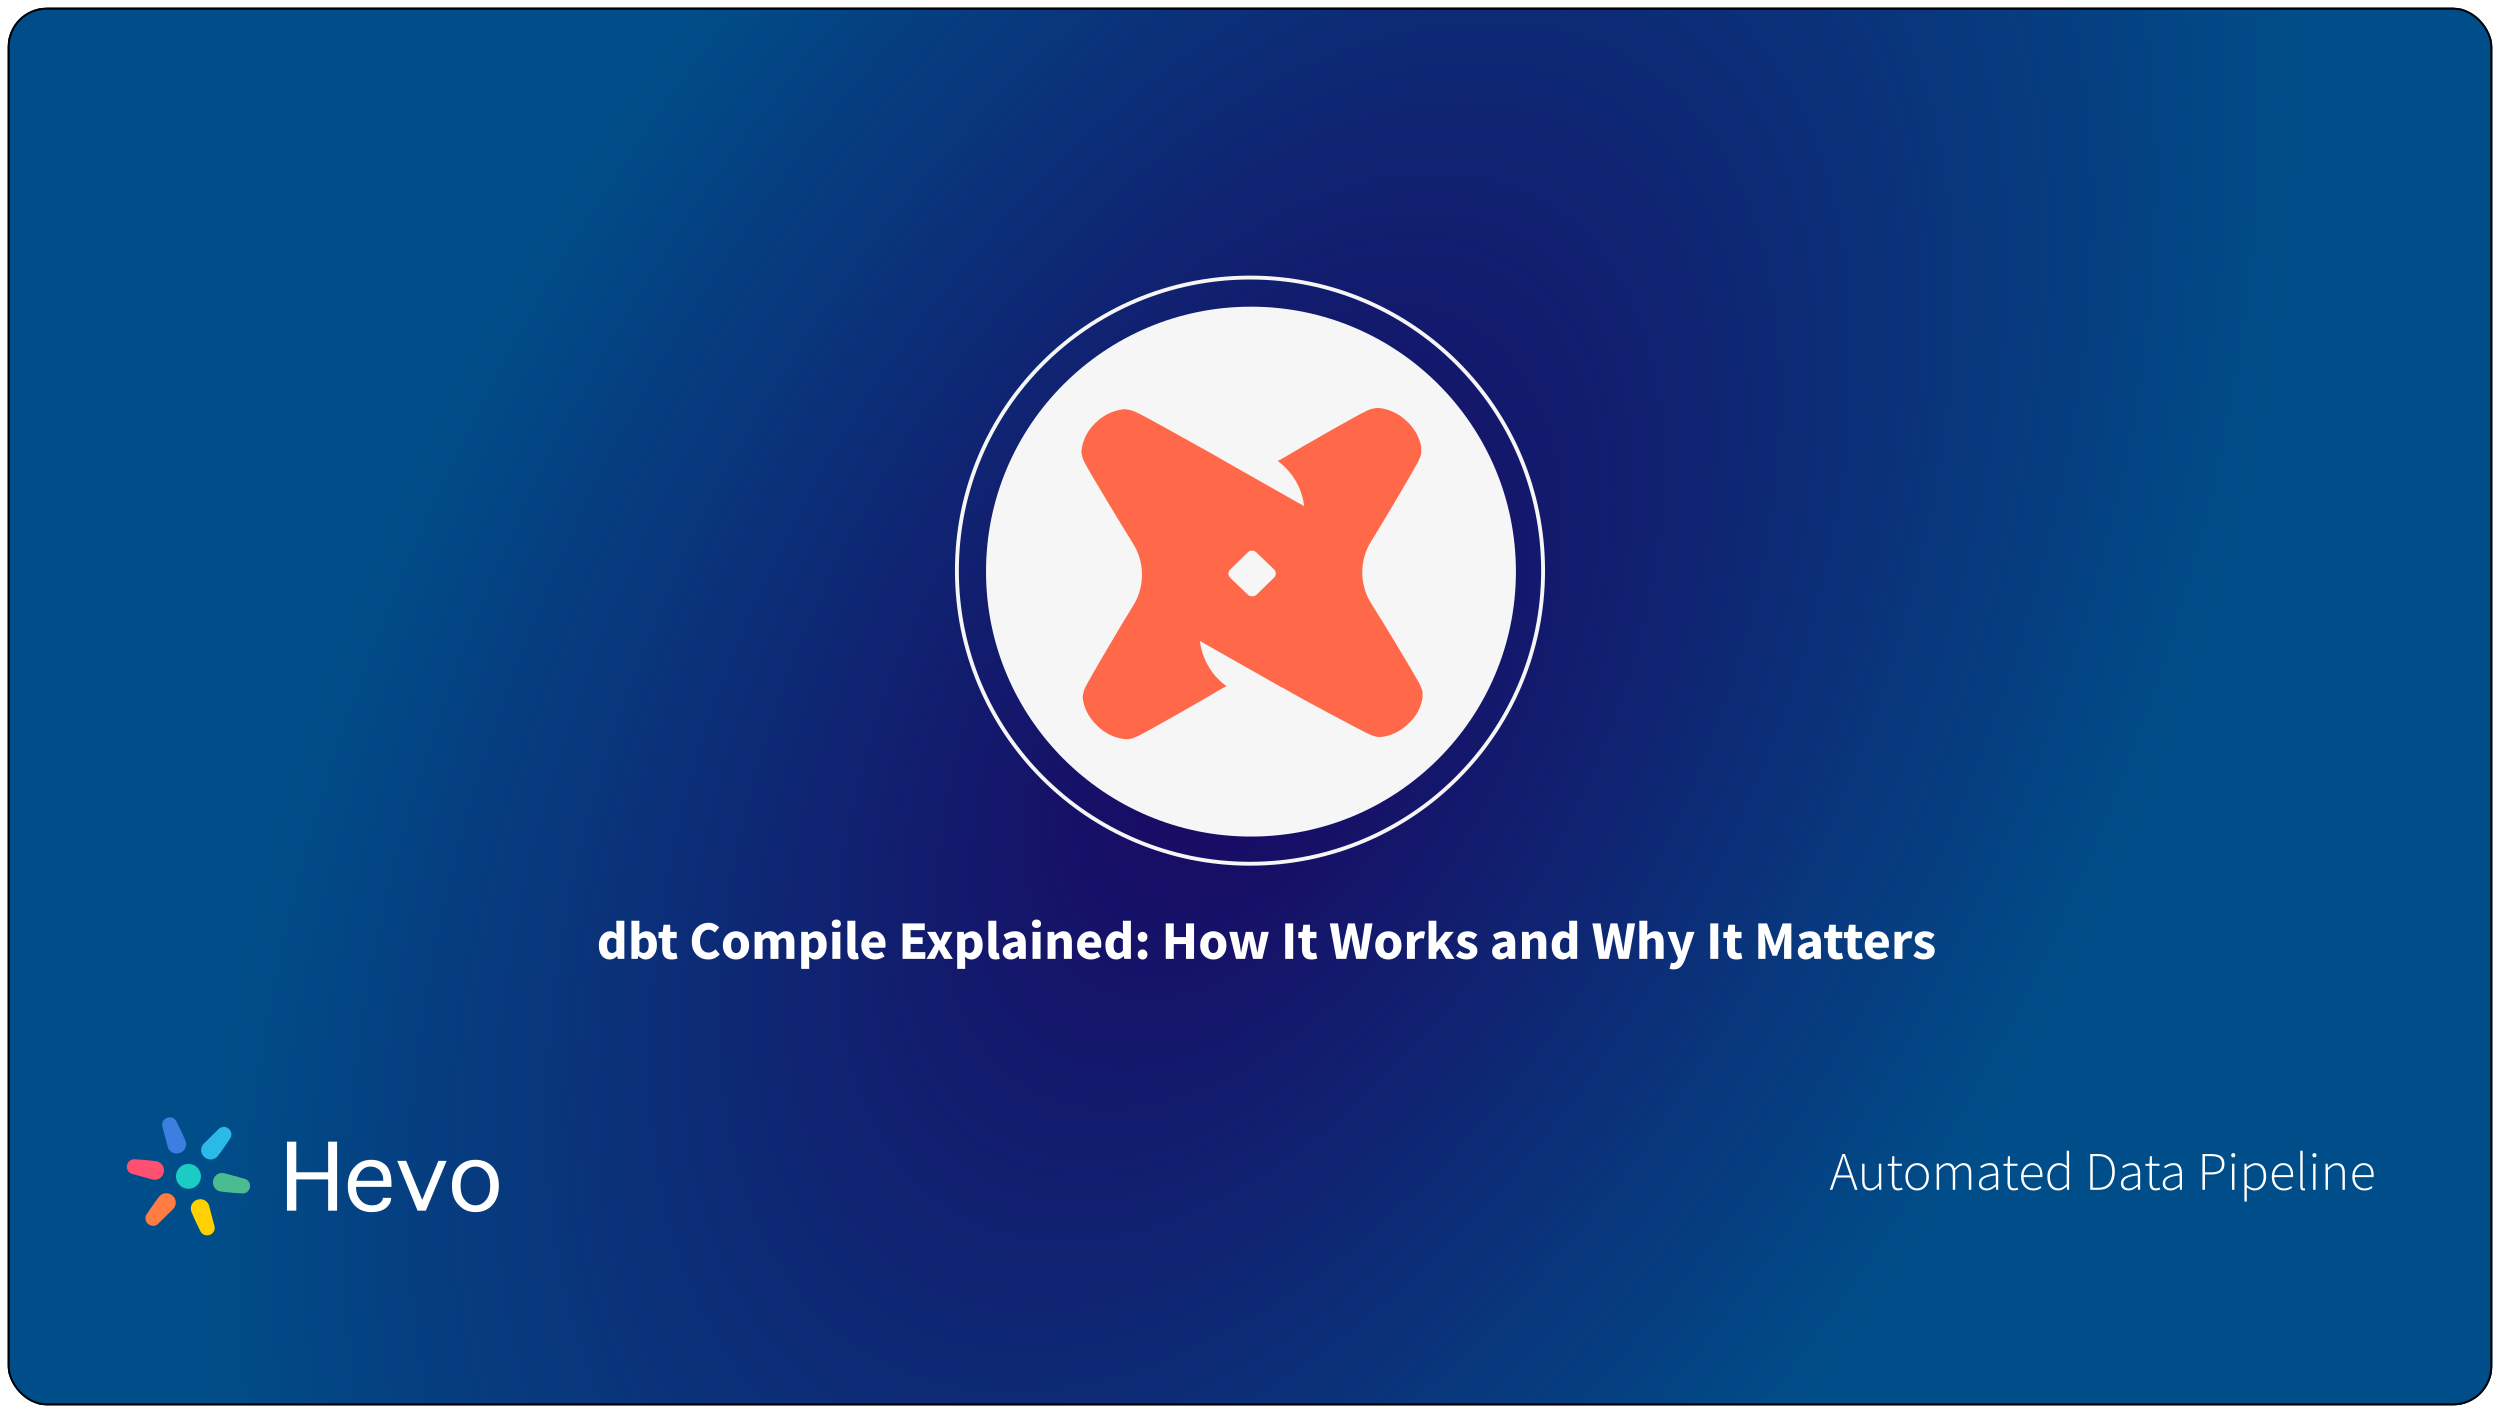 <?xml version="1.0"?>
<svg xmlns="http://www.w3.org/2000/svg" width="1288" height="728" viewBox="0 0 1288 728" fill="none">
<g filter="url(#filter0_d_1_1011)">
<g clip-path="url(#clip0_1_1011)">
<rect x="4" width="1280" height="720" rx="20" fill="white"/>
<rect x="4.5" y="0.5" width="1279" height="719" stroke="black"/>
<rect x="4" width="1280" height="720" fill="url(#paint0_radial_1_1011)"/>
<path d="M947.76 598.136L946.584 601.58H953.136L951.96 598.136C951.587 597.035 951.232 595.98 950.896 594.972C950.56 593.964 950.233 592.891 949.916 591.752H949.804C949.487 592.891 949.16 593.964 948.824 594.972C948.488 595.98 948.133 597.035 947.76 598.136ZM942.72 609L949.216 590.548H950.504L957 609H955.656L953.5 602.672H946.192L944.008 609H942.72ZM963.428 609.336C962.047 609.336 961.02 608.916 960.348 608.076C959.695 607.217 959.368 605.92 959.368 604.184V595.56H960.6V604.016C960.6 605.435 960.834 606.489 961.3 607.18C961.786 607.871 962.57 608.216 963.652 608.216C964.455 608.216 965.183 608.001 965.836 607.572C966.49 607.124 967.208 606.424 967.992 605.472V595.56H969.224V609H968.188L968.048 606.76H967.992C967.339 607.525 966.648 608.151 965.92 608.636C965.192 609.103 964.362 609.336 963.428 609.336ZM978.053 609.336C976.746 609.336 975.859 608.963 975.393 608.216C974.926 607.451 974.693 606.471 974.693 605.276V596.624H972.593V595.672L974.721 595.56L974.889 591.668H975.953V595.56H979.845V596.624H975.953V605.388C975.953 606.247 976.102 606.937 976.401 607.46C976.699 607.983 977.306 608.244 978.221 608.244C978.482 608.244 978.762 608.207 979.061 608.132C979.378 608.039 979.658 607.936 979.901 607.824L980.237 608.832C979.845 608.963 979.443 609.075 979.033 609.168C978.641 609.28 978.314 609.336 978.053 609.336ZM987.706 609.336C986.642 609.336 985.653 609.065 984.738 608.524C983.824 607.964 983.086 607.161 982.526 606.116C981.966 605.052 981.686 603.783 981.686 602.308C981.686 600.796 981.966 599.517 982.526 598.472C983.086 597.408 983.824 596.605 984.738 596.064C985.653 595.504 986.642 595.224 987.706 595.224C988.789 595.224 989.788 595.504 990.702 596.064C991.617 596.605 992.354 597.408 992.914 598.472C993.474 599.517 993.754 600.796 993.754 602.308C993.754 603.783 993.474 605.052 992.914 606.116C992.354 607.161 991.617 607.964 990.702 608.524C989.788 609.065 988.789 609.336 987.706 609.336ZM987.706 608.244C988.621 608.244 989.433 607.992 990.142 607.488C990.852 606.984 991.412 606.293 991.822 605.416C992.252 604.52 992.466 603.484 992.466 602.308C992.466 601.113 992.252 600.068 991.822 599.172C991.412 598.276 990.852 597.576 990.142 597.072C989.433 596.568 988.621 596.316 987.706 596.316C986.81 596.316 985.998 596.568 985.27 597.072C984.561 597.576 984.001 598.276 983.59 599.172C983.18 600.068 982.974 601.113 982.974 602.308C982.974 603.484 983.18 604.52 983.59 605.416C984.001 606.293 984.561 606.984 985.27 607.488C985.998 607.992 986.81 608.244 987.706 608.244ZM997.791 609V595.56H998.855L998.967 597.632H999.051C999.648 596.941 1000.31 596.372 1001.04 595.924C1001.79 595.457 1002.53 595.224 1003.28 595.224C1004.36 595.224 1005.19 595.476 1005.77 595.98C1006.35 596.484 1006.76 597.147 1007 597.968C1007.77 597.128 1008.52 596.465 1009.27 595.98C1010.04 595.476 1010.8 595.224 1011.57 595.224C1014.25 595.224 1015.6 596.941 1015.6 600.376V609H1014.34V600.544C1014.34 597.744 1013.34 596.344 1011.34 596.344C1010.15 596.344 1008.8 597.184 1007.31 598.864V609H1006.08V600.544C1006.08 599.107 1005.84 598.052 1005.35 597.38C1004.87 596.689 1004.1 596.344 1003.05 596.344C1001.86 596.344 1000.52 597.184 999.023 598.864V609H997.791ZM1023.45 609.336C1022.39 609.336 1021.47 609.037 1020.71 608.44C1019.94 607.843 1019.56 606.909 1019.56 605.64C1019.56 604.147 1020.26 603.017 1021.66 602.252C1023.06 601.468 1025.25 600.908 1028.24 600.572C1028.26 599.881 1028.19 599.219 1028.02 598.584C1027.85 597.931 1027.53 597.389 1027.07 596.96C1026.62 596.531 1025.95 596.316 1025.05 596.316C1024.15 596.316 1023.33 596.493 1022.59 596.848C1021.84 597.203 1021.23 597.548 1020.77 597.884L1020.21 596.96C1020.52 596.736 1020.93 596.493 1021.44 596.232C1021.94 595.952 1022.51 595.719 1023.15 595.532C1023.8 595.327 1024.49 595.224 1025.22 595.224C1026.28 595.224 1027.12 595.457 1027.74 595.924C1028.35 596.391 1028.79 597.016 1029.05 597.8C1029.33 598.565 1029.47 599.433 1029.47 600.404V609H1028.41L1028.3 607.264H1028.21C1027.52 607.805 1026.78 608.291 1025.97 608.72C1025.17 609.131 1024.33 609.336 1023.45 609.336ZM1023.68 608.272C1024.44 608.272 1025.18 608.085 1025.89 607.712C1026.62 607.339 1027.4 606.797 1028.24 606.088V601.524C1026.39 601.748 1024.93 602.037 1023.85 602.392C1022.76 602.747 1021.99 603.195 1021.52 603.736C1021.05 604.259 1020.82 604.875 1020.82 605.584C1020.82 606.555 1021.1 607.245 1021.66 607.656C1022.24 608.067 1022.91 608.272 1023.68 608.272ZM1037.63 609.336C1036.33 609.336 1035.44 608.963 1034.97 608.216C1034.51 607.451 1034.27 606.471 1034.27 605.276V596.624H1032.17V595.672L1034.3 595.56L1034.47 591.668H1035.53V595.56H1039.43V596.624H1035.53V605.388C1035.53 606.247 1035.68 606.937 1035.98 607.46C1036.28 607.983 1036.89 608.244 1037.8 608.244C1038.06 608.244 1038.34 608.207 1038.64 608.132C1038.96 608.039 1039.24 607.936 1039.48 607.824L1039.82 608.832C1039.43 608.963 1039.03 609.075 1038.61 609.168C1038.22 609.28 1037.9 609.336 1037.63 609.336ZM1047.48 609.336C1046.35 609.336 1045.3 609.056 1044.35 608.496C1043.42 607.936 1042.67 607.133 1042.11 606.088C1041.55 605.024 1041.27 603.764 1041.27 602.308C1041.27 600.833 1041.55 599.573 1042.11 598.528C1042.67 597.464 1043.4 596.652 1044.29 596.092C1045.19 595.513 1046.13 595.224 1047.12 595.224C1048.73 595.224 1049.99 595.765 1050.9 596.848C1051.82 597.931 1052.27 599.461 1052.27 601.44C1052.27 601.608 1052.26 601.776 1052.24 601.944C1052.24 602.112 1052.23 602.28 1052.19 602.448H1042.53C1042.55 603.568 1042.76 604.567 1043.17 605.444C1043.6 606.321 1044.19 607.012 1044.94 607.516C1045.7 608.02 1046.59 608.272 1047.6 608.272C1048.32 608.272 1048.98 608.16 1049.56 607.936C1050.15 607.712 1050.7 607.423 1051.21 607.068L1051.71 608.02C1051.19 608.337 1050.6 608.636 1049.95 608.916C1049.3 609.196 1048.47 609.336 1047.48 609.336ZM1042.53 601.44H1051.1C1051.1 599.723 1050.74 598.435 1050.03 597.576C1049.32 596.717 1048.36 596.288 1047.15 596.288C1046.38 596.288 1045.66 596.493 1044.99 596.904C1044.34 597.315 1043.79 597.903 1043.34 598.668C1042.89 599.433 1042.62 600.357 1042.53 601.44ZM1060.38 609.336C1058.68 609.336 1057.32 608.729 1056.32 607.516C1055.31 606.303 1054.8 604.567 1054.8 602.308C1054.8 600.852 1055.07 599.601 1055.62 598.556C1056.18 597.492 1056.9 596.671 1057.8 596.092C1058.71 595.513 1059.7 595.224 1060.77 595.224C1061.59 595.224 1062.3 595.373 1062.9 595.672C1063.51 595.952 1064.16 596.353 1064.83 596.876L1064.77 594.412V588.868H1066V609H1064.94L1064.83 607.264H1064.74C1064.2 607.805 1063.56 608.291 1062.81 608.72C1062.08 609.131 1061.27 609.336 1060.38 609.336ZM1060.54 608.244C1061.29 608.244 1062 608.057 1062.67 607.684C1063.36 607.292 1064.06 606.741 1064.77 606.032V598.052C1064.06 597.417 1063.39 596.969 1062.76 596.708C1062.14 596.447 1061.5 596.316 1060.85 596.316C1059.96 596.316 1059.15 596.587 1058.44 597.128C1057.73 597.651 1057.16 598.36 1056.74 599.256C1056.32 600.152 1056.12 601.169 1056.12 602.308C1056.12 604.081 1056.5 605.519 1057.27 606.62C1058.03 607.703 1059.12 608.244 1060.54 608.244ZM1076.9 609V590.548H1081.18C1083.09 590.548 1084.66 590.931 1085.89 591.696C1087.12 592.443 1088.03 593.497 1088.63 594.86C1089.25 596.223 1089.56 597.837 1089.56 599.704C1089.56 601.571 1089.25 603.204 1088.63 604.604C1088.03 605.985 1087.12 607.068 1085.89 607.852C1084.66 608.617 1083.1 609 1081.21 609H1076.9ZM1078.19 607.908H1081.04C1082.72 607.908 1084.09 607.563 1085.13 606.872C1086.2 606.163 1086.97 605.192 1087.46 603.96C1087.96 602.728 1088.21 601.309 1088.21 599.704C1088.21 598.099 1087.96 596.699 1087.46 595.504C1086.97 594.291 1086.2 593.348 1085.13 592.676C1084.09 591.985 1082.72 591.64 1081.04 591.64H1078.19V607.908ZM1096.6 609.336C1095.53 609.336 1094.62 609.037 1093.85 608.44C1093.09 607.843 1092.71 606.909 1092.71 605.64C1092.71 604.147 1093.41 603.017 1094.81 602.252C1096.21 601.468 1098.4 600.908 1101.39 600.572C1101.4 599.881 1101.33 599.219 1101.16 598.584C1100.99 597.931 1100.68 597.389 1100.21 596.96C1099.76 596.531 1099.09 596.316 1098.19 596.316C1097.3 596.316 1096.48 596.493 1095.73 596.848C1094.98 597.203 1094.38 597.548 1093.91 597.884L1093.35 596.96C1093.67 596.736 1094.08 596.493 1094.58 596.232C1095.09 595.952 1095.66 595.719 1096.29 595.532C1096.94 595.327 1097.63 595.224 1098.36 595.224C1099.43 595.224 1100.27 595.457 1100.88 595.924C1101.5 596.391 1101.94 597.016 1102.2 597.8C1102.48 598.565 1102.62 599.433 1102.62 600.404V609H1101.55L1101.44 607.264H1101.36C1100.67 607.805 1099.92 608.291 1099.12 608.72C1098.32 609.131 1097.48 609.336 1096.6 609.336ZM1096.82 608.272C1097.59 608.272 1098.32 608.085 1099.03 607.712C1099.76 607.339 1100.55 606.797 1101.39 606.088V601.524C1099.54 601.748 1098.07 602.037 1096.99 602.392C1095.91 602.747 1095.13 603.195 1094.67 603.736C1094.2 604.259 1093.97 604.875 1093.97 605.584C1093.97 606.555 1094.25 607.245 1094.81 607.656C1095.38 608.067 1096.06 608.272 1096.82 608.272ZM1110.78 609.336C1109.47 609.336 1108.59 608.963 1108.12 608.216C1107.65 607.451 1107.42 606.471 1107.42 605.276V596.624H1105.32V595.672L1107.45 595.56L1107.62 591.668H1108.68V595.56H1112.57V596.624H1108.68V605.388C1108.68 606.247 1108.83 606.937 1109.13 607.46C1109.43 607.983 1110.03 608.244 1110.95 608.244C1111.21 608.244 1111.49 608.207 1111.79 608.132C1112.1 608.039 1112.38 607.936 1112.63 607.824L1112.96 608.832C1112.57 608.963 1112.17 609.075 1111.76 609.168C1111.37 609.28 1111.04 609.336 1110.78 609.336ZM1118.14 609.336C1117.08 609.336 1116.17 609.037 1115.4 608.44C1114.64 607.843 1114.25 606.909 1114.25 605.64C1114.25 604.147 1114.95 603.017 1116.35 602.252C1117.75 601.468 1119.95 600.908 1122.93 600.572C1122.95 599.881 1122.88 599.219 1122.71 598.584C1122.54 597.931 1122.22 597.389 1121.76 596.96C1121.31 596.531 1120.64 596.316 1119.74 596.316C1118.84 596.316 1118.02 596.493 1117.28 596.848C1116.53 597.203 1115.92 597.548 1115.46 597.884L1114.9 596.96C1115.21 596.736 1115.62 596.493 1116.13 596.232C1116.63 595.952 1117.2 595.719 1117.84 595.532C1118.49 595.327 1119.18 595.224 1119.91 595.224C1120.97 595.224 1121.81 595.457 1122.43 595.924C1123.04 596.391 1123.48 597.016 1123.74 597.8C1124.02 598.565 1124.16 599.433 1124.16 600.404V609H1123.1L1122.99 607.264H1122.9C1122.21 607.805 1121.47 608.291 1120.66 608.72C1119.86 609.131 1119.02 609.336 1118.14 609.336ZM1118.37 608.272C1119.13 608.272 1119.87 608.085 1120.58 607.712C1121.31 607.339 1122.09 606.797 1122.93 606.088V601.524C1121.08 601.748 1119.62 602.037 1118.54 602.392C1117.45 602.747 1116.68 603.195 1116.21 603.736C1115.75 604.259 1115.51 604.875 1115.51 605.584C1115.51 606.555 1115.79 607.245 1116.35 607.656C1116.93 608.067 1117.6 608.272 1118.37 608.272ZM1134.7 609V590.548H1139.35C1141.44 590.548 1143.08 590.931 1144.25 591.696C1145.45 592.461 1146.04 593.796 1146.04 595.7C1146.04 597.511 1145.46 598.864 1144.28 599.76C1143.12 600.637 1141.52 601.076 1139.46 601.076H1135.99V609H1134.7ZM1135.99 599.984H1139.16C1141.04 599.984 1142.44 599.648 1143.36 598.976C1144.27 598.304 1144.73 597.212 1144.73 595.7C1144.73 594.151 1144.25 593.087 1143.3 592.508C1142.37 591.929 1140.95 591.64 1139.04 591.64H1135.99V599.984ZM1149.93 609V595.56H1151.16V609H1149.93ZM1150.58 592.312C1150.28 592.312 1150.02 592.209 1149.82 592.004C1149.61 591.799 1149.51 591.519 1149.51 591.164C1149.51 590.847 1149.61 590.585 1149.82 590.38C1150.02 590.175 1150.28 590.072 1150.58 590.072C1150.89 590.072 1151.14 590.175 1151.33 590.38C1151.54 590.585 1151.64 590.847 1151.64 591.164C1151.64 591.519 1151.54 591.799 1151.33 592.004C1151.14 592.209 1150.89 592.312 1150.58 592.312ZM1156.33 615.076V595.56H1157.39L1157.51 597.24H1157.59C1158.24 596.717 1158.96 596.251 1159.75 595.84C1160.53 595.429 1161.33 595.224 1162.15 595.224C1163.95 595.224 1165.29 595.849 1166.19 597.1C1167.08 598.332 1167.53 599.993 1167.53 602.084C1167.53 603.596 1167.25 604.893 1166.69 605.976C1166.15 607.059 1165.43 607.889 1164.53 608.468C1163.64 609.047 1162.66 609.336 1161.59 609.336C1160.96 609.336 1160.31 609.196 1159.63 608.916C1158.96 608.617 1158.27 608.207 1157.56 607.684V615.076H1156.33ZM1161.54 608.244C1162.45 608.244 1163.26 607.983 1163.95 607.46C1164.66 606.937 1165.21 606.219 1165.6 605.304C1166.01 604.371 1166.21 603.297 1166.21 602.084C1166.21 600.983 1166.07 600.003 1165.79 599.144C1165.51 598.267 1165.06 597.576 1164.42 597.072C1163.81 596.568 1162.98 596.316 1161.96 596.316C1161.29 596.316 1160.59 596.512 1159.86 596.904C1159.15 597.277 1158.38 597.819 1157.56 598.528V606.508C1158.33 607.143 1159.05 607.591 1159.72 607.852C1160.41 608.113 1161.02 608.244 1161.54 608.244ZM1176.66 609.336C1175.52 609.336 1174.47 609.056 1173.52 608.496C1172.59 607.936 1171.84 607.133 1171.28 606.088C1170.72 605.024 1170.44 603.764 1170.44 602.308C1170.44 600.833 1170.72 599.573 1171.28 598.528C1171.84 597.464 1172.57 596.652 1173.46 596.092C1174.36 595.513 1175.3 595.224 1176.29 595.224C1177.9 595.224 1179.16 595.765 1180.07 596.848C1180.99 597.931 1181.44 599.461 1181.44 601.44C1181.44 601.608 1181.44 601.776 1181.42 601.944C1181.42 602.112 1181.4 602.28 1181.36 602.448H1171.7C1171.72 603.568 1171.93 604.567 1172.34 605.444C1172.77 606.321 1173.36 607.012 1174.11 607.516C1174.87 608.02 1175.76 608.272 1176.77 608.272C1177.5 608.272 1178.15 608.16 1178.73 607.936C1179.33 607.712 1179.88 607.423 1180.38 607.068L1180.88 608.02C1180.36 608.337 1179.77 608.636 1179.12 608.916C1178.47 609.196 1177.65 609.336 1176.66 609.336ZM1171.7 601.44H1180.27C1180.27 599.723 1179.91 598.435 1179.2 597.576C1178.5 596.717 1177.53 596.288 1176.32 596.288C1175.56 596.288 1174.84 596.493 1174.16 596.904C1173.51 597.315 1172.96 597.903 1172.51 598.668C1172.06 599.433 1171.79 600.357 1171.7 601.44ZM1186.75 609.336C1185.65 609.336 1185.1 608.627 1185.1 607.208V588.868H1186.33V607.376C1186.33 607.955 1186.52 608.244 1186.92 608.244C1186.97 608.244 1187.04 608.244 1187.11 608.244C1187.19 608.225 1187.29 608.207 1187.42 608.188L1187.64 609.196C1187.51 609.233 1187.38 609.261 1187.25 609.28C1187.12 609.317 1186.95 609.336 1186.75 609.336ZM1191.74 609V595.56H1192.97V609H1191.74ZM1192.38 592.312C1192.09 592.312 1191.83 592.209 1191.63 592.004C1191.42 591.799 1191.32 591.519 1191.32 591.164C1191.32 590.847 1191.42 590.585 1191.63 590.38C1191.83 590.175 1192.09 590.072 1192.38 590.072C1192.7 590.072 1192.95 590.175 1193.14 590.38C1193.35 590.585 1193.45 590.847 1193.45 591.164C1193.45 591.519 1193.35 591.799 1193.14 592.004C1192.95 592.209 1192.7 592.312 1192.38 592.312ZM1198.14 609V595.56H1199.2L1199.31 597.632H1199.4C1200.09 596.941 1200.8 596.372 1201.53 595.924C1202.27 595.457 1203.1 595.224 1204.02 595.224C1205.4 595.224 1206.42 595.653 1207.07 596.512C1207.74 597.352 1208.08 598.64 1208.08 600.376V609H1206.85V600.544C1206.85 599.107 1206.6 598.052 1206.12 597.38C1205.65 596.689 1204.87 596.344 1203.77 596.344C1202.96 596.344 1202.24 596.559 1201.58 596.988C1200.93 597.399 1200.19 598.024 1199.37 598.864V609H1198.14ZM1218.14 609.336C1217 609.336 1215.95 609.056 1215 608.496C1214.07 607.936 1213.32 607.133 1212.76 606.088C1212.2 605.024 1211.92 603.764 1211.92 602.308C1211.92 600.833 1212.2 599.573 1212.76 598.528C1213.32 597.464 1214.05 596.652 1214.94 596.092C1215.84 595.513 1216.78 595.224 1217.77 595.224C1219.38 595.224 1220.64 595.765 1221.55 596.848C1222.47 597.931 1222.92 599.461 1222.92 601.44C1222.92 601.608 1222.92 601.776 1222.9 601.944C1222.9 602.112 1222.88 602.28 1222.84 602.448H1213.18C1213.2 603.568 1213.41 604.567 1213.82 605.444C1214.25 606.321 1214.84 607.012 1215.59 607.516C1216.35 608.02 1217.24 608.272 1218.25 608.272C1218.98 608.272 1219.63 608.16 1220.21 607.936C1220.81 607.712 1221.36 607.423 1221.86 607.068L1222.36 608.02C1221.84 608.337 1221.25 608.636 1220.6 608.916C1219.95 609.196 1219.13 609.336 1218.14 609.336ZM1213.18 601.44H1221.75C1221.75 599.723 1221.39 598.435 1220.68 597.576C1219.98 596.717 1219.01 596.288 1217.8 596.288C1217.04 596.288 1216.32 596.493 1215.64 596.904C1214.99 597.315 1214.44 597.903 1213.99 598.668C1213.54 599.433 1213.27 600.357 1213.18 601.44Z" fill="white"/>
<path d="M169.057 619.746V603.613H152.649V619.746H147.855V584.18H152.649V599.946H169.057V584.18H173.666V619.746H169.057Z" fill="white"/>
<path d="M197.265 613.146H201.506C201.506 615.102 200.645 616.813 198.925 618.28C197.081 619.746 194.561 620.48 191.366 620.48C187.678 620.48 184.728 619.257 182.516 616.813C180.304 614.369 179.197 611.13 179.197 607.096C179.197 602.819 180.365 599.519 182.7 597.196C184.913 594.752 187.74 593.53 191.181 593.53C194.377 593.53 196.958 594.507 198.925 596.463C200.768 598.419 201.69 601.596 201.69 605.996V607.463H183.438C183.438 610.519 184.237 612.841 185.835 614.43C187.31 616.141 189.276 616.996 191.734 616.996C193.578 616.996 194.93 616.569 195.79 615.713C196.774 614.98 197.265 614.124 197.265 613.146ZM183.622 604.346H197.45V603.796C197.45 602.574 197.204 601.474 196.712 600.496C196.098 599.274 195.299 598.419 194.316 597.93C193.332 597.319 192.165 597.013 190.813 597.013C189.092 597.013 187.617 597.624 186.388 598.846C185.159 600.069 184.237 601.902 183.622 604.346Z" fill="white"/>
<path d="M225.842 594.08H230.083L219.389 619.746H215.149L204.64 594.08H209.249L217.546 614.246L225.842 594.08Z" fill="white"/>
<path d="M245.016 620.48C241.452 620.48 238.563 619.257 236.351 616.813C234.016 614.491 232.848 611.191 232.848 606.913C232.848 602.635 233.954 599.335 236.167 597.013C238.379 594.691 241.329 593.53 245.016 593.53C248.581 593.53 251.469 594.691 253.681 597.013C255.894 599.335 257 602.635 257 606.913C257 611.069 255.894 614.369 253.681 616.813C251.469 619.257 248.581 620.48 245.016 620.48ZM245.016 616.996C247.106 616.996 248.888 616.08 250.363 614.246C251.838 612.535 252.575 610.091 252.575 606.913C252.575 603.613 251.838 601.169 250.363 599.58C248.888 597.869 247.106 597.013 245.016 597.013C242.804 597.013 240.96 597.869 239.485 599.58C238.01 601.169 237.273 603.613 237.273 606.913C237.273 610.091 238.01 612.535 239.485 614.246C240.96 616.08 242.804 616.996 245.016 616.996Z" fill="white"/>
<path d="M103.526 602.059C103.526 605.605 100.643 608.479 97.087 608.479C93.531 608.479 90.649 605.605 90.649 602.059C90.649 598.514 93.531 595.639 97.087 595.639C100.643 595.639 103.526 598.514 103.526 602.059Z" fill="#1CCCC4"/>
<path d="M95.509 583.681C94.002 579.86 91.075 574.14 91.075 574.14C90.385 572.176 88.187 571.157 86.165 571.864C84.142 572.572 83.062 574.738 83.752 576.702L86.424 586.86L86.519 587.182C87.377 589.626 90.113 590.893 92.629 590.013C95.146 589.133 96.49 586.437 95.632 583.993C95.632 583.993 95.557 583.803 95.509 583.681Z" fill="#3D7FE0"/>
<path d="M98.666 620.437C100.173 624.258 103.1 629.979 103.1 629.979C103.79 631.943 105.988 632.961 108.011 632.254C110.033 631.546 111.113 629.381 110.423 627.416L107.751 617.259L107.657 616.937C106.798 614.493 104.062 613.225 101.546 614.105C99.029 614.986 97.685 617.681 98.543 620.125C98.543 620.125 98.618 620.316 98.666 620.437Z" fill="#FFD101"/>
<path d="M112.261 591.507C114.826 588.295 118.33 582.908 118.33 582.908C119.691 581.33 119.477 578.922 117.851 577.53C116.226 576.137 113.805 576.287 112.443 577.865L104.957 585.251L104.725 585.494C103.031 587.457 103.298 590.454 105.321 592.187C107.344 593.919 110.357 593.733 112.051 591.769C112.051 591.769 112.179 591.61 112.261 591.507Z" fill="#2BBAE7"/>
<path d="M81.915 612.611C79.35 615.823 75.845 621.211 75.845 621.211C74.484 622.789 74.698 625.197 76.324 626.589C77.95 627.982 80.371 627.831 81.732 626.254L89.218 618.868L89.45 618.625C91.144 616.661 90.877 613.665 88.854 611.932C86.831 610.199 83.818 610.386 82.125 612.35C82.125 612.35 81.996 612.509 81.915 612.611Z" fill="#FF7D42"/>
<path d="M113.839 609.886C117.911 610.495 124.343 610.827 124.343 610.827C126.394 611.214 128.378 609.824 128.774 607.724C129.171 605.624 127.83 603.609 125.779 603.222L115.621 600.451L115.294 600.372C112.742 599.891 110.273 601.619 109.779 604.233C109.286 606.846 110.954 609.354 113.506 609.835C113.506 609.835 113.709 609.866 113.839 609.886Z" fill="#4ABC90"/>
<path d="M80.336 594.233C76.264 593.624 69.832 593.292 69.832 593.292C67.781 592.905 65.797 594.294 65.401 596.394C65.004 598.494 66.345 600.51 68.396 600.896L78.554 603.668L78.881 603.747C81.433 604.228 83.902 602.499 84.396 599.886C84.889 597.273 83.221 594.764 80.668 594.283C80.668 594.283 80.466 594.253 80.336 594.233Z" fill="#FF5072"/>
<path d="M314.212 490.336C312.494 490.336 311.113 489.692 310.068 488.404C309.041 487.097 308.528 485.315 308.528 483.056C308.528 481.544 308.798 480.247 309.34 479.164C309.9 478.063 310.618 477.223 311.496 476.644C312.392 476.065 313.325 475.776 314.296 475.776C315.061 475.776 315.705 475.907 316.228 476.168C316.75 476.429 317.245 476.784 317.712 477.232L317.544 475.104V470.372H321.66V490H318.3L318.02 488.628H317.908C317.422 489.113 316.853 489.524 316.2 489.86C315.546 490.177 314.884 490.336 314.212 490.336ZM315.276 486.976C315.724 486.976 316.125 486.883 316.48 486.696C316.853 486.509 317.208 486.183 317.544 485.716V480.032C317.189 479.696 316.806 479.463 316.396 479.332C316.004 479.201 315.621 479.136 315.248 479.136C314.594 479.136 314.016 479.453 313.512 480.088C313.008 480.704 312.756 481.675 312.756 483C312.756 484.363 312.97 485.371 313.4 486.024C313.848 486.659 314.473 486.976 315.276 486.976ZM332.586 490.336C331.97 490.336 331.345 490.187 330.71 489.888C330.094 489.571 329.516 489.113 328.974 488.516H328.862L328.526 490H325.306V470.372H329.422V475.188L329.31 477.316C329.852 476.831 330.44 476.457 331.074 476.196C331.709 475.916 332.344 475.776 332.978 475.776C334.098 475.776 335.069 476.065 335.89 476.644C336.712 477.223 337.337 478.044 337.766 479.108C338.214 480.153 338.438 481.385 338.438 482.804C338.438 484.391 338.158 485.753 337.598 486.892C337.038 488.012 336.31 488.871 335.414 489.468C334.537 490.047 333.594 490.336 332.586 490.336ZM331.634 486.976C332.344 486.976 332.95 486.649 333.454 485.996C333.958 485.343 334.21 484.307 334.21 482.888C334.21 480.387 333.408 479.136 331.802 479.136C330.981 479.136 330.188 479.556 329.422 480.396V486.08C329.796 486.416 330.169 486.649 330.542 486.78C330.916 486.911 331.28 486.976 331.634 486.976ZM345.967 490.336C344.249 490.336 343.017 489.841 342.271 488.852C341.543 487.863 341.179 486.565 341.179 484.96V479.332H339.275V476.28L341.403 476.112L341.879 472.416H345.295V476.112H348.627V479.332H345.295V484.904C345.295 485.688 345.453 486.257 345.771 486.612C346.107 486.948 346.545 487.116 347.087 487.116C347.311 487.116 347.535 487.088 347.759 487.032C348.001 486.976 348.216 486.911 348.403 486.836L349.047 489.832C348.692 489.944 348.253 490.056 347.731 490.168C347.227 490.28 346.639 490.336 345.967 490.336ZM364.895 490.336C363.364 490.336 361.955 489.981 360.667 489.272C359.379 488.563 358.343 487.517 357.559 486.136C356.794 484.736 356.411 483.019 356.411 480.984C356.411 478.968 356.803 477.251 357.587 475.832C358.39 474.395 359.444 473.303 360.751 472.556C362.076 471.791 363.504 471.408 365.035 471.408C366.211 471.408 367.266 471.651 368.199 472.136C369.132 472.603 369.907 473.153 370.523 473.788L368.339 476.42C367.872 475.991 367.378 475.645 366.855 475.384C366.351 475.104 365.772 474.964 365.119 474.964C364.298 474.964 363.542 475.197 362.851 475.664C362.179 476.131 361.638 476.803 361.227 477.68C360.835 478.557 360.639 479.612 360.639 480.844C360.639 482.711 361.04 484.167 361.843 485.212C362.646 486.257 363.719 486.78 365.063 486.78C365.81 486.78 366.472 486.612 367.051 486.276C367.648 485.94 368.171 485.539 368.619 485.072L370.803 487.648C369.272 489.44 367.303 490.336 364.895 490.336ZM379.204 490.336C378.028 490.336 376.917 490.056 375.872 489.496C374.845 488.917 374.015 488.087 373.38 487.004C372.745 485.903 372.428 484.587 372.428 483.056C372.428 481.507 372.745 480.191 373.38 479.108C374.015 478.025 374.845 477.204 375.872 476.644C376.917 476.065 378.028 475.776 379.204 475.776C380.38 475.776 381.481 476.065 382.508 476.644C383.535 477.204 384.365 478.025 385 479.108C385.635 480.191 385.952 481.507 385.952 483.056C385.952 484.587 385.635 485.903 385 487.004C384.365 488.087 383.535 488.917 382.508 489.496C381.481 490.056 380.38 490.336 379.204 490.336ZM379.204 487.004C380.044 487.004 380.679 486.649 381.108 485.94C381.537 485.212 381.752 484.251 381.752 483.056C381.752 481.843 381.537 480.881 381.108 480.172C380.679 479.463 380.044 479.108 379.204 479.108C378.345 479.108 377.701 479.463 377.272 480.172C376.861 480.881 376.656 481.843 376.656 483.056C376.656 484.251 376.861 485.212 377.272 485.94C377.701 486.649 378.345 487.004 379.204 487.004ZM388.771 490V476.112H392.131L392.411 477.904H392.523C393.102 477.325 393.718 476.831 394.371 476.42C395.025 475.991 395.809 475.776 396.723 475.776C397.713 475.776 398.506 475.981 399.103 476.392C399.719 476.784 400.205 477.353 400.559 478.1C401.175 477.465 401.829 476.924 402.519 476.476C403.21 476.009 404.013 475.776 404.927 475.776C406.421 475.776 407.513 476.28 408.203 477.288C408.913 478.277 409.267 479.64 409.267 481.376V490H405.151V481.908C405.151 480.9 405.011 480.209 404.731 479.836C404.47 479.463 404.041 479.276 403.443 479.276C402.753 479.276 401.959 479.724 401.063 480.62V490H396.947V481.908C396.947 480.9 396.807 480.209 396.527 479.836C396.266 479.463 395.837 479.276 395.239 479.276C394.549 479.276 393.765 479.724 392.887 480.62V490H388.771ZM412.779 495.152V476.112H416.139L416.419 477.484H416.531C417.072 476.999 417.679 476.597 418.351 476.28C419.042 475.944 419.751 475.776 420.479 475.776C422.159 475.776 423.484 476.42 424.455 477.708C425.426 478.977 425.911 480.685 425.911 482.832C425.911 484.419 425.631 485.772 425.071 486.892C424.511 488.012 423.783 488.871 422.887 489.468C422.01 490.047 421.067 490.336 420.059 490.336C419.462 490.336 418.883 490.215 418.323 489.972C417.763 489.711 417.24 489.347 416.755 488.88L416.895 491.092V495.152H412.779ZM419.107 486.976C419.816 486.976 420.423 486.649 420.927 485.996C421.431 485.343 421.683 484.307 421.683 482.888C421.683 480.387 420.88 479.136 419.275 479.136C418.472 479.136 417.679 479.556 416.895 480.396V486.08C417.268 486.416 417.642 486.649 418.015 486.78C418.388 486.911 418.752 486.976 419.107 486.976ZM428.83 490V476.112H432.946V490H428.83ZM430.874 474.068C430.183 474.068 429.623 473.872 429.194 473.48C428.764 473.088 428.55 472.565 428.55 471.912C428.55 471.259 428.764 470.736 429.194 470.344C429.623 469.952 430.183 469.756 430.874 469.756C431.564 469.756 432.124 469.952 432.554 470.344C432.983 470.736 433.198 471.259 433.198 471.912C433.198 472.565 432.983 473.088 432.554 473.48C432.124 473.872 431.564 474.068 430.874 474.068ZM440.348 490.336C438.929 490.336 437.94 489.916 437.38 489.076C436.839 488.217 436.568 487.088 436.568 485.688V470.372H440.684V485.856C440.684 486.285 440.759 486.584 440.908 486.752C441.076 486.92 441.244 487.004 441.412 487.004C441.505 487.004 441.58 487.004 441.636 487.004C441.711 486.985 441.804 486.967 441.916 486.948L442.42 490C442.196 490.093 441.907 490.168 441.552 490.224C441.216 490.299 440.815 490.336 440.348 490.336ZM450.796 490.336C449.47 490.336 448.276 490.047 447.212 489.468C446.148 488.889 445.308 488.059 444.692 486.976C444.076 485.893 443.768 484.587 443.768 483.056C443.768 481.544 444.076 480.247 444.692 479.164C445.326 478.081 446.148 477.251 447.156 476.672C448.164 476.075 449.218 475.776 450.32 475.776C451.645 475.776 452.737 476.075 453.596 476.672C454.473 477.251 455.126 478.044 455.556 479.052C456.004 480.041 456.228 481.171 456.228 482.44C456.228 482.795 456.209 483.149 456.172 483.504C456.134 483.84 456.097 484.092 456.06 484.26H447.744C447.93 485.268 448.35 486.015 449.004 486.5C449.657 486.967 450.441 487.2 451.356 487.2C452.345 487.2 453.344 486.892 454.352 486.276L455.724 488.768C455.014 489.253 454.221 489.636 453.344 489.916C452.466 490.196 451.617 490.336 450.796 490.336ZM447.716 481.544H452.728C452.728 480.779 452.541 480.153 452.168 479.668C451.813 479.164 451.225 478.912 450.404 478.912C449.769 478.912 449.2 479.136 448.696 479.584C448.192 480.013 447.865 480.667 447.716 481.544ZM465.013 490V471.744H476.437V475.216H469.129V478.884H475.345V482.328H469.129V486.528H476.717V490H465.013ZM477.331 490L481.587 482.776L477.583 476.112H482.007L483.239 478.352C483.426 478.744 483.622 479.145 483.827 479.556C484.033 479.948 484.229 480.34 484.415 480.732H484.527C484.677 480.34 484.835 479.948 485.003 479.556C485.171 479.145 485.33 478.744 485.479 478.352L486.431 476.112H490.687L486.655 483.252L490.939 490H486.515L485.171 487.704C484.947 487.312 484.723 486.911 484.499 486.5C484.294 486.089 484.079 485.688 483.855 485.296H483.743C483.575 485.688 483.398 486.089 483.211 486.5C483.025 486.892 482.847 487.293 482.679 487.704L481.587 490H477.331ZM493.142 495.152V476.112H496.502L496.782 477.484H496.894C497.436 476.999 498.042 476.597 498.714 476.28C499.405 475.944 500.114 475.776 500.842 475.776C502.522 475.776 503.848 476.42 504.818 477.708C505.789 478.977 506.274 480.685 506.274 482.832C506.274 484.419 505.994 485.772 505.434 486.892C504.874 488.012 504.146 488.871 503.25 489.468C502.373 490.047 501.43 490.336 500.422 490.336C499.825 490.336 499.246 490.215 498.686 489.972C498.126 489.711 497.604 489.347 497.118 488.88L497.258 491.092V495.152H493.142ZM499.47 486.976C500.18 486.976 500.786 486.649 501.29 485.996C501.794 485.343 502.046 484.307 502.046 482.888C502.046 480.387 501.244 479.136 499.638 479.136C498.836 479.136 498.042 479.556 497.258 480.396V486.08C497.632 486.416 498.005 486.649 498.378 486.78C498.752 486.911 499.116 486.976 499.47 486.976ZM512.973 490.336C511.554 490.336 510.565 489.916 510.005 489.076C509.464 488.217 509.193 487.088 509.193 485.688V470.372H513.309V485.856C513.309 486.285 513.384 486.584 513.533 486.752C513.701 486.92 513.869 487.004 514.037 487.004C514.13 487.004 514.205 487.004 514.261 487.004C514.336 486.985 514.429 486.967 514.541 486.948L515.045 490C514.821 490.093 514.532 490.168 514.177 490.224C513.841 490.299 513.44 490.336 512.973 490.336ZM520.705 490.336C519.435 490.336 518.427 489.935 517.681 489.132C516.934 488.311 516.561 487.312 516.561 486.136C516.561 484.68 517.177 483.541 518.409 482.72C519.641 481.899 521.629 481.348 524.373 481.068C524.335 480.452 524.149 479.967 523.813 479.612C523.495 479.239 522.954 479.052 522.189 479.052C521.61 479.052 521.022 479.164 520.425 479.388C519.827 479.612 519.193 479.92 518.521 480.312L517.037 477.596C517.914 477.055 518.847 476.616 519.837 476.28C520.845 475.944 521.89 475.776 522.973 475.776C524.746 475.776 526.109 476.289 527.061 477.316C528.013 478.343 528.489 479.92 528.489 482.048V490H525.129L524.849 488.572H524.737C524.158 489.095 523.533 489.524 522.861 489.86C522.207 490.177 521.489 490.336 520.705 490.336ZM522.105 487.144C522.571 487.144 522.973 487.041 523.309 486.836C523.663 486.612 524.018 486.323 524.373 485.968V483.532C522.917 483.719 521.909 484.017 521.349 484.428C520.789 484.82 520.509 485.287 520.509 485.828C520.509 486.276 520.649 486.612 520.929 486.836C521.227 487.041 521.619 487.144 522.105 487.144ZM531.97 490V476.112H536.086V490H531.97ZM534.014 474.068C533.324 474.068 532.764 473.872 532.334 473.48C531.905 473.088 531.69 472.565 531.69 471.912C531.69 471.259 531.905 470.736 532.334 470.344C532.764 469.952 533.324 469.756 534.014 469.756C534.705 469.756 535.265 469.952 535.694 470.344C536.124 470.736 536.338 471.259 536.338 471.912C536.338 472.565 536.124 473.088 535.694 473.48C535.265 473.872 534.705 474.068 534.014 474.068ZM539.709 490V476.112H543.069L543.349 477.876H543.461C544.058 477.316 544.711 476.831 545.421 476.42C546.149 475.991 546.979 475.776 547.913 475.776C549.425 475.776 550.517 476.28 551.189 477.288C551.879 478.277 552.225 479.64 552.225 481.376V490H548.109V481.908C548.109 480.9 547.969 480.209 547.689 479.836C547.427 479.463 546.998 479.276 546.401 479.276C545.878 479.276 545.43 479.397 545.057 479.64C544.683 479.864 544.273 480.191 543.825 480.62V490H539.709ZM561.948 490.336C560.623 490.336 559.428 490.047 558.364 489.468C557.3 488.889 556.46 488.059 555.844 486.976C555.228 485.893 554.92 484.587 554.92 483.056C554.92 481.544 555.228 480.247 555.844 479.164C556.479 478.081 557.3 477.251 558.308 476.672C559.316 476.075 560.371 475.776 561.472 475.776C562.797 475.776 563.889 476.075 564.748 476.672C565.625 477.251 566.279 478.044 566.708 479.052C567.156 480.041 567.38 481.171 567.38 482.44C567.38 482.795 567.361 483.149 567.324 483.504C567.287 483.84 567.249 484.092 567.212 484.26H558.896C559.083 485.268 559.503 486.015 560.156 486.5C560.809 486.967 561.593 487.2 562.508 487.2C563.497 487.2 564.496 486.892 565.504 486.276L566.876 488.768C566.167 489.253 565.373 489.636 564.496 489.916C563.619 490.196 562.769 490.336 561.948 490.336ZM558.868 481.544H563.88C563.88 480.779 563.693 480.153 563.32 479.668C562.965 479.164 562.377 478.912 561.556 478.912C560.921 478.912 560.352 479.136 559.848 479.584C559.344 480.013 559.017 480.667 558.868 481.544ZM575.18 490.336C573.463 490.336 572.082 489.692 571.036 488.404C570.01 487.097 569.496 485.315 569.496 483.056C569.496 481.544 569.767 480.247 570.308 479.164C570.868 478.063 571.587 477.223 572.464 476.644C573.36 476.065 574.294 475.776 575.264 475.776C576.03 475.776 576.674 475.907 577.196 476.168C577.719 476.429 578.214 476.784 578.68 477.232L578.512 475.104V470.372H582.628V490H579.268L578.988 488.628H578.876C578.391 489.113 577.822 489.524 577.168 489.86C576.515 490.177 575.852 490.336 575.18 490.336ZM576.244 486.976C576.692 486.976 577.094 486.883 577.448 486.696C577.822 486.509 578.176 486.183 578.512 485.716V480.032C578.158 479.696 577.775 479.463 577.364 479.332C576.972 479.201 576.59 479.136 576.216 479.136C575.563 479.136 574.984 479.453 574.48 480.088C573.976 480.704 573.724 481.675 573.724 483C573.724 484.363 573.939 485.371 574.368 486.024C574.816 486.659 575.442 486.976 576.244 486.976ZM588.655 481.264C587.946 481.264 587.348 481.021 586.863 480.536C586.396 480.032 586.163 479.416 586.163 478.688C586.163 477.941 586.396 477.325 586.863 476.84C587.348 476.336 587.946 476.084 588.655 476.084C589.364 476.084 589.952 476.336 590.419 476.84C590.904 477.325 591.147 477.941 591.147 478.688C591.147 479.416 590.904 480.032 590.419 480.536C589.952 481.021 589.364 481.264 588.655 481.264ZM588.655 490.336C587.946 490.336 587.348 490.093 586.863 489.608C586.396 489.104 586.163 488.488 586.163 487.76C586.163 487.013 586.396 486.397 586.863 485.912C587.348 485.408 587.946 485.156 588.655 485.156C589.364 485.156 589.952 485.408 590.419 485.912C590.904 486.397 591.147 487.013 591.147 487.76C591.147 488.488 590.904 489.104 590.419 489.608C589.952 490.093 589.364 490.336 588.655 490.336ZM600.611 490V471.744H604.727V478.772H611.027V471.744H615.171V490H611.027V482.384H604.727V490H600.611ZM625.106 490.336C623.93 490.336 622.82 490.056 621.774 489.496C620.748 488.917 619.917 488.087 619.282 487.004C618.648 485.903 618.33 484.587 618.33 483.056C618.33 481.507 618.648 480.191 619.282 479.108C619.917 478.025 620.748 477.204 621.774 476.644C622.82 476.065 623.93 475.776 625.106 475.776C626.282 475.776 627.384 476.065 628.41 476.644C629.437 477.204 630.268 478.025 630.902 479.108C631.537 480.191 631.854 481.507 631.854 483.056C631.854 484.587 631.537 485.903 630.902 487.004C630.268 488.087 629.437 488.917 628.41 489.496C627.384 490.056 626.282 490.336 625.106 490.336ZM625.106 487.004C625.946 487.004 626.581 486.649 627.01 485.94C627.44 485.212 627.654 484.251 627.654 483.056C627.654 481.843 627.44 480.881 627.01 480.172C626.581 479.463 625.946 479.108 625.106 479.108C624.248 479.108 623.604 479.463 623.174 480.172C622.764 480.881 622.558 481.843 622.558 483.056C622.558 484.251 622.764 485.212 623.174 485.94C623.604 486.649 624.248 487.004 625.106 487.004ZM636.779 490L633.307 476.112H637.395L638.739 482.552C638.851 483.243 638.953 483.924 639.047 484.596C639.14 485.268 639.243 485.959 639.355 486.668H639.467C639.597 485.959 639.719 485.259 639.831 484.568C639.961 483.877 640.111 483.205 640.279 482.552L641.819 476.112H645.375L646.943 482.552C647.111 483.243 647.26 483.924 647.391 484.596C647.54 485.268 647.68 485.959 647.811 486.668H647.923C648.053 485.959 648.156 485.268 648.231 484.596C648.324 483.924 648.436 483.243 648.567 482.552L649.883 476.112H653.691L650.359 490H645.543L644.283 484.456C644.152 483.803 644.021 483.149 643.891 482.496C643.779 481.843 643.657 481.143 643.527 480.396H643.415C643.284 481.143 643.163 481.843 643.051 482.496C642.957 483.149 642.845 483.803 642.715 484.456L641.483 490H636.779ZM662.135 490V471.744H666.251V490H662.135ZM675.568 490.336C673.851 490.336 672.619 489.841 671.872 488.852C671.144 487.863 670.78 486.565 670.78 484.96V479.332H668.876V476.28L671.004 476.112L671.48 472.416H674.896V476.112H678.228V479.332H674.896V484.904C674.896 485.688 675.055 486.257 675.372 486.612C675.708 486.948 676.147 487.116 676.688 487.116C676.912 487.116 677.136 487.088 677.36 487.032C677.603 486.976 677.818 486.911 678.004 486.836L678.648 489.832C678.294 489.944 677.855 490.056 677.332 490.168C676.828 490.28 676.24 490.336 675.568 490.336ZM688.505 490L685.117 471.744H689.345L690.605 480.284C690.717 481.236 690.838 482.197 690.969 483.168C691.099 484.12 691.221 485.081 691.333 486.052H691.445C691.631 485.081 691.809 484.12 691.977 483.168C692.163 482.197 692.35 481.236 692.537 480.284L694.497 471.744H697.997L699.957 480.284C700.143 481.199 700.321 482.141 700.489 483.112C700.675 484.083 700.862 485.063 701.049 486.052H701.161C701.291 485.063 701.413 484.092 701.525 483.14C701.655 482.169 701.786 481.217 701.917 480.284L703.177 471.744H707.125L703.877 490H698.697L696.905 481.712C696.755 481.003 696.615 480.293 696.485 479.584C696.373 478.856 696.27 478.156 696.177 477.484H696.065C695.953 478.156 695.831 478.856 695.701 479.584C695.589 480.293 695.458 481.003 695.309 481.712L693.601 490H688.505ZM715.286 490.336C714.11 490.336 712.999 490.056 711.954 489.496C710.927 488.917 710.097 488.087 709.462 487.004C708.827 485.903 708.51 484.587 708.51 483.056C708.51 481.507 708.827 480.191 709.462 479.108C710.097 478.025 710.927 477.204 711.954 476.644C712.999 476.065 714.11 475.776 715.286 475.776C716.462 475.776 717.563 476.065 718.59 476.644C719.617 477.204 720.447 478.025 721.082 479.108C721.717 480.191 722.034 481.507 722.034 483.056C722.034 484.587 721.717 485.903 721.082 487.004C720.447 488.087 719.617 488.917 718.59 489.496C717.563 490.056 716.462 490.336 715.286 490.336ZM715.286 487.004C716.126 487.004 716.761 486.649 717.19 485.94C717.619 485.212 717.834 484.251 717.834 483.056C717.834 481.843 717.619 480.881 717.19 480.172C716.761 479.463 716.126 479.108 715.286 479.108C714.427 479.108 713.783 479.463 713.354 480.172C712.943 480.881 712.738 481.843 712.738 483.056C712.738 484.251 712.943 485.212 713.354 485.94C713.783 486.649 714.427 487.004 715.286 487.004ZM724.853 490V476.112H728.213L728.493 478.548H728.605C729.109 477.615 729.716 476.924 730.425 476.476C731.135 476.009 731.844 475.776 732.553 475.776C732.945 475.776 733.272 475.804 733.533 475.86C733.795 475.897 734.019 475.963 734.205 476.056L733.533 479.612C733.291 479.537 733.048 479.481 732.805 479.444C732.581 479.407 732.32 479.388 732.021 479.388C731.499 479.388 730.948 479.584 730.369 479.976C729.809 480.349 729.343 481.003 728.969 481.936V490H724.853ZM736.009 490V470.372H740.013V481.628H740.125L744.521 476.112H749.001L744.129 481.824L749.365 490H744.913L741.777 484.596L740.013 486.584V490H736.009ZM755.437 490.336C754.523 490.336 753.58 490.159 752.609 489.804C751.657 489.449 750.827 488.983 750.117 488.404L751.965 485.828C752.6 486.295 753.207 486.659 753.785 486.92C754.383 487.163 754.971 487.284 755.549 487.284C756.165 487.284 756.613 487.181 756.893 486.976C757.173 486.752 757.313 486.463 757.313 486.108C757.313 485.791 757.173 485.529 756.893 485.324C756.632 485.119 756.287 484.932 755.857 484.764C755.428 484.577 754.971 484.391 754.485 484.204C753.925 483.98 753.365 483.7 752.805 483.364C752.264 483.028 751.807 482.599 751.433 482.076C751.06 481.535 750.873 480.881 750.873 480.116C750.873 478.828 751.359 477.783 752.329 476.98C753.319 476.177 754.607 475.776 756.193 475.776C757.257 475.776 758.191 475.963 758.993 476.336C759.815 476.691 760.515 477.092 761.093 477.54L759.245 480.004C758.76 479.631 758.275 479.341 757.789 479.136C757.304 478.931 756.819 478.828 756.333 478.828C755.269 478.828 754.737 479.192 754.737 479.92C754.737 480.368 754.999 480.713 755.521 480.956C756.063 481.18 756.688 481.423 757.397 481.684C757.995 481.889 758.573 482.16 759.133 482.496C759.712 482.813 760.188 483.243 760.561 483.784C760.953 484.307 761.149 484.997 761.149 485.856C761.149 487.107 760.664 488.171 759.693 489.048C758.723 489.907 757.304 490.336 755.437 490.336ZM772.869 490.336C771.599 490.336 770.591 489.935 769.845 489.132C769.098 488.311 768.725 487.312 768.725 486.136C768.725 484.68 769.341 483.541 770.573 482.72C771.805 481.899 773.793 481.348 776.537 481.068C776.499 480.452 776.313 479.967 775.977 479.612C775.659 479.239 775.118 479.052 774.353 479.052C773.774 479.052 773.186 479.164 772.589 479.388C771.991 479.612 771.357 479.92 770.685 480.312L769.201 477.596C770.078 477.055 771.011 476.616 772.001 476.28C773.009 475.944 774.054 475.776 775.137 475.776C776.91 475.776 778.273 476.289 779.225 477.316C780.177 478.343 780.653 479.92 780.653 482.048V490H777.293L777.013 488.572H776.901C776.322 489.095 775.697 489.524 775.025 489.86C774.371 490.177 773.653 490.336 772.869 490.336ZM774.269 487.144C774.735 487.144 775.137 487.041 775.473 486.836C775.827 486.612 776.182 486.323 776.537 485.968V483.532C775.081 483.719 774.073 484.017 773.513 484.428C772.953 484.82 772.673 485.287 772.673 485.828C772.673 486.276 772.813 486.612 773.093 486.836C773.391 487.041 773.783 487.144 774.269 487.144ZM784.134 490V476.112H787.494L787.774 477.876H787.886C788.484 477.316 789.137 476.831 789.846 476.42C790.574 475.991 791.405 475.776 792.338 475.776C793.85 475.776 794.942 476.28 795.614 477.288C796.305 478.277 796.65 479.64 796.65 481.376V490H792.534V481.908C792.534 480.9 792.394 480.209 792.114 479.836C791.853 479.463 791.424 479.276 790.826 479.276C790.304 479.276 789.856 479.397 789.482 479.64C789.109 479.864 788.698 480.191 788.25 480.62V490H784.134ZM805.114 490.336C803.397 490.336 802.015 489.692 800.97 488.404C799.943 487.097 799.43 485.315 799.43 483.056C799.43 481.544 799.701 480.247 800.242 479.164C800.802 478.063 801.521 477.223 802.398 476.644C803.294 476.065 804.227 475.776 805.198 475.776C805.963 475.776 806.607 475.907 807.13 476.168C807.653 476.429 808.147 476.784 808.614 477.232L808.446 475.104V470.372H812.562V490H809.202L808.922 488.628H808.81C808.325 489.113 807.755 489.524 807.102 489.86C806.449 490.177 805.786 490.336 805.114 490.336ZM806.178 486.976C806.626 486.976 807.027 486.883 807.382 486.696C807.755 486.509 808.11 486.183 808.446 485.716V480.032C808.091 479.696 807.709 479.463 807.298 479.332C806.906 479.201 806.523 479.136 806.15 479.136C805.497 479.136 804.918 479.453 804.414 480.088C803.91 480.704 803.658 481.675 803.658 483C803.658 484.363 803.873 485.371 804.302 486.024C804.75 486.659 805.375 486.976 806.178 486.976ZM823.774 490L820.386 471.744H824.614L825.874 480.284C825.986 481.236 826.107 482.197 826.238 483.168C826.369 484.12 826.49 485.081 826.602 486.052H826.714C826.901 485.081 827.078 484.12 827.246 483.168C827.433 482.197 827.619 481.236 827.806 480.284L829.766 471.744H833.266L835.226 480.284C835.413 481.199 835.59 482.141 835.758 483.112C835.945 484.083 836.131 485.063 836.318 486.052H836.43C836.561 485.063 836.682 484.092 836.794 483.14C836.925 482.169 837.055 481.217 837.186 480.284L838.446 471.744H842.394L839.146 490H833.966L832.174 481.712C832.025 481.003 831.885 480.293 831.754 479.584C831.642 478.856 831.539 478.156 831.446 477.484H831.334C831.222 478.156 831.101 478.856 830.97 479.584C830.858 480.293 830.727 481.003 830.578 481.712L828.87 490H823.774ZM844.591 490V470.372H848.707V475.188L848.511 477.68C849.034 477.213 849.641 476.784 850.331 476.392C851.041 475.981 851.862 475.776 852.795 475.776C854.307 475.776 855.399 476.28 856.071 477.288C856.762 478.277 857.107 479.64 857.107 481.376V490H852.991V481.908C852.991 480.9 852.851 480.209 852.571 479.836C852.31 479.463 851.881 479.276 851.283 479.276C850.761 479.276 850.313 479.397 849.939 479.64C849.566 479.864 849.155 480.191 848.707 480.62V490H844.591ZM862.128 495.432C861.717 495.432 861.353 495.404 861.036 495.348C860.737 495.292 860.448 495.227 860.168 495.152L860.896 492.016C861.026 492.035 861.176 492.063 861.344 492.1C861.512 492.156 861.67 492.184 861.82 492.184C862.51 492.184 863.042 492.016 863.416 491.68C863.789 491.344 864.069 490.905 864.256 490.364L864.452 489.636L859.104 476.112H863.248L865.236 482.076C865.441 482.711 865.628 483.355 865.796 484.008C865.964 484.661 866.141 485.333 866.328 486.024H866.44C866.589 485.371 866.738 484.717 866.888 484.064C867.056 483.392 867.224 482.729 867.392 482.076L869.072 476.112H873.02L868.204 490.14C867.774 491.297 867.298 492.268 866.776 493.052C866.253 493.855 865.618 494.452 864.872 494.844C864.144 495.236 863.229 495.432 862.128 495.432ZM881.131 490V471.744H885.247V490H881.131ZM894.564 490.336C892.847 490.336 891.615 489.841 890.868 488.852C890.14 487.863 889.776 486.565 889.776 484.96V479.332H887.872V476.28L890 476.112L890.476 472.416H893.892V476.112H897.224V479.332H893.892V484.904C893.892 485.688 894.051 486.257 894.368 486.612C894.704 486.948 895.143 487.116 895.684 487.116C895.908 487.116 896.132 487.088 896.356 487.032C896.599 486.976 896.814 486.911 897 486.836L897.644 489.832C897.29 489.944 896.851 490.056 896.328 490.168C895.824 490.28 895.236 490.336 894.564 490.336ZM905.877 490V471.744H910.385L913.325 479.864C913.511 480.387 913.689 480.937 913.857 481.516C914.025 482.095 914.202 482.664 914.389 483.224H914.501C914.687 482.664 914.855 482.095 915.005 481.516C915.173 480.937 915.35 480.387 915.537 479.864L918.421 471.744H922.901V490H919.149V483.308C919.149 482.711 919.177 482.048 919.233 481.32C919.307 480.573 919.382 479.827 919.457 479.08C919.55 478.333 919.625 477.671 919.681 477.092H919.569L918.085 481.432L915.481 488.404H913.213L910.609 481.432L909.153 477.092H909.041C909.115 477.671 909.19 478.333 909.265 479.08C909.339 479.827 909.405 480.573 909.461 481.32C909.535 482.048 909.573 482.711 909.573 483.308V490H905.877ZM930.369 490.336C929.099 490.336 928.091 489.935 927.345 489.132C926.598 488.311 926.225 487.312 926.225 486.136C926.225 484.68 926.841 483.541 928.073 482.72C929.305 481.899 931.293 481.348 934.037 481.068C933.999 480.452 933.813 479.967 933.477 479.612C933.159 479.239 932.618 479.052 931.853 479.052C931.274 479.052 930.686 479.164 930.089 479.388C929.491 479.612 928.857 479.92 928.185 480.312L926.701 477.596C927.578 477.055 928.511 476.616 929.501 476.28C930.509 475.944 931.554 475.776 932.637 475.776C934.41 475.776 935.773 476.289 936.725 477.316C937.677 478.343 938.153 479.92 938.153 482.048V490H934.793L934.513 488.572H934.401C933.822 489.095 933.197 489.524 932.525 489.86C931.871 490.177 931.153 490.336 930.369 490.336ZM931.769 487.144C932.235 487.144 932.637 487.041 932.973 486.836C933.327 486.612 933.682 486.323 934.037 485.968V483.532C932.581 483.719 931.573 484.017 931.013 484.428C930.453 484.82 930.173 485.287 930.173 485.828C930.173 486.276 930.313 486.612 930.593 486.836C930.891 487.041 931.283 487.144 931.769 487.144ZM946.49 490.336C944.773 490.336 943.541 489.841 942.794 488.852C942.066 487.863 941.702 486.565 941.702 484.96V479.332H939.798V476.28L941.926 476.112L942.402 472.416H945.818V476.112H949.15V479.332H945.818V484.904C945.818 485.688 945.977 486.257 946.294 486.612C946.63 486.948 947.069 487.116 947.61 487.116C947.834 487.116 948.058 487.088 948.282 487.032C948.525 486.976 948.74 486.911 948.926 486.836L949.57 489.832C949.216 489.944 948.777 490.056 948.254 490.168C947.75 490.28 947.162 490.336 946.49 490.336ZM956.662 490.336C954.945 490.336 953.713 489.841 952.966 488.852C952.238 487.863 951.874 486.565 951.874 484.96V479.332H949.97V476.28L952.098 476.112L952.574 472.416H955.99V476.112H959.322V479.332H955.99V484.904C955.99 485.688 956.149 486.257 956.466 486.612C956.802 486.948 957.241 487.116 957.782 487.116C958.006 487.116 958.23 487.088 958.454 487.032C958.697 486.976 958.911 486.911 959.098 486.836L959.742 489.832C959.387 489.944 958.949 490.056 958.426 490.168C957.922 490.28 957.334 490.336 956.662 490.336ZM967.757 490.336C966.431 490.336 965.237 490.047 964.173 489.468C963.109 488.889 962.269 488.059 961.653 486.976C961.037 485.893 960.729 484.587 960.729 483.056C960.729 481.544 961.037 480.247 961.653 479.164C962.287 478.081 963.109 477.251 964.117 476.672C965.125 476.075 966.179 475.776 967.281 475.776C968.606 475.776 969.698 476.075 970.557 476.672C971.434 477.251 972.087 478.044 972.517 479.052C972.965 480.041 973.189 481.171 973.189 482.44C973.189 482.795 973.17 483.149 973.133 483.504C973.095 483.84 973.058 484.092 973.021 484.26H964.705C964.891 485.268 965.311 486.015 965.965 486.5C966.618 486.967 967.402 487.2 968.317 487.2C969.306 487.2 970.305 486.892 971.313 486.276L972.685 488.768C971.975 489.253 971.182 489.636 970.305 489.916C969.427 490.196 968.578 490.336 967.757 490.336ZM964.677 481.544H969.689C969.689 480.779 969.502 480.153 969.129 479.668C968.774 479.164 968.186 478.912 967.365 478.912C966.73 478.912 966.161 479.136 965.657 479.584C965.153 480.013 964.826 480.667 964.677 481.544ZM976.033 490V476.112H979.393L979.673 478.548H979.785C980.289 477.615 980.896 476.924 981.605 476.476C982.314 476.009 983.024 475.776 983.733 475.776C984.125 475.776 984.452 475.804 984.713 475.86C984.974 475.897 985.198 475.963 985.385 476.056L984.713 479.612C984.47 479.537 984.228 479.481 983.985 479.444C983.761 479.407 983.5 479.388 983.201 479.388C982.678 479.388 982.128 479.584 981.549 479.976C980.989 480.349 980.522 481.003 980.149 481.936V490H976.033ZM991.058 490.336C990.144 490.336 989.201 490.159 988.23 489.804C987.278 489.449 986.448 488.983 985.738 488.404L987.586 485.828C988.221 486.295 988.828 486.659 989.406 486.92C990.004 487.163 990.592 487.284 991.17 487.284C991.786 487.284 992.234 487.181 992.514 486.976C992.794 486.752 992.934 486.463 992.934 486.108C992.934 485.791 992.794 485.529 992.514 485.324C992.253 485.119 991.908 484.932 991.478 484.764C991.049 484.577 990.592 484.391 990.106 484.204C989.546 483.98 988.986 483.7 988.426 483.364C987.885 483.028 987.428 482.599 987.054 482.076C986.681 481.535 986.494 480.881 986.494 480.116C986.494 478.828 986.98 477.783 987.95 476.98C988.94 476.177 990.228 475.776 991.814 475.776C992.878 475.776 993.812 475.963 994.614 476.336C995.436 476.691 996.136 477.092 996.714 477.54L994.866 480.004C994.381 479.631 993.896 479.341 993.41 479.136C992.925 478.931 992.44 478.828 991.954 478.828C990.89 478.828 990.358 479.192 990.358 479.92C990.358 480.368 990.62 480.713 991.142 480.956C991.684 481.18 992.309 481.423 993.018 481.684C993.616 481.889 994.194 482.16 994.754 482.496C995.333 482.813 995.809 483.243 996.182 483.784C996.574 484.307 996.77 484.997 996.77 485.856C996.77 487.107 996.285 488.171 995.314 489.048C994.344 489.907 992.925 490.336 991.058 490.336Z" fill="white"/>
<circle cx="644" cy="290" r="151" stroke="#F6F6F6" stroke-width="2"/>
<circle cx="644.5" cy="290.5" r="136.5" fill="#F6F6F6"/>
<g clip-path="url(#clip1_1_1011)">
<g clip-path="url(#clip2_1_1011)">
<path d="M724.891 213.12C729.023 216.941 731.755 222.008 732.412 227.527C732.424 229.837 731.804 231.373 730.39 234.299C728.977 237.225 711.535 266.839 706.339 275.013C703.355 279.795 701.805 285.494 701.834 291.037C701.863 296.58 703.473 302.262 706.506 307.013C711.786 315.132 729.537 344.731 730.981 347.642C732.425 350.553 733.06 351.936 733.072 354.245C732.473 359.792 729.967 364.865 725.852 368.583C721.912 372.593 716.688 375.245 711.149 375.735C708.768 375.748 707.185 375.147 704.321 373.776C701.457 372.405 670.311 355.958 661.887 350.921C661.258 350.609 660.606 350.15 659.825 349.861L618.167 326.245C619.159 333.925 622.682 341.298 628.424 346.643C629.533 347.709 630.664 348.627 631.924 349.544C630.974 350.011 629.873 350.479 628.923 351.092C620.552 356.217 590.036 373.448 587.035 374.849C584.034 376.251 582.609 376.867 580.076 376.88C574.359 376.301 569.13 373.872 565.3 369.881C561.167 366.06 558.436 360.993 557.779 355.474C557.919 353.163 558.556 350.85 559.801 348.849C561.214 345.923 578.656 316.141 583.851 307.967C586.835 303.185 588.386 297.633 588.356 291.943C588.327 286.253 586.718 280.718 583.684 275.967C578.402 267.533 560.5 237.956 559.208 235.044C557.92 233.056 557.281 230.749 557.117 228.441C557.716 222.894 560.222 217.821 564.336 213.957C568.254 209.926 573.458 207.442 579.169 206.803C581.55 206.938 583.934 207.555 586.148 208.761C588.686 209.819 611.11 222.322 623.028 229.021L625.741 230.54C626.697 231.144 627.5 231.602 628.129 231.913L629.41 232.683L671.851 256.757C670.85 247.544 665.893 239.108 658.245 233.457C659.195 232.99 660.296 232.523 661.245 231.909C669.617 226.784 700.132 209.406 703.134 208.152C705.184 206.923 707.561 206.281 710.093 206.121C715.637 206.701 720.887 209.13 724.869 213.12L724.891 213.12ZM647.37 302.407L656.35 293.605C657.621 292.359 657.611 290.532 656.328 289.3L647.257 280.591C645.973 279.359 644.091 279.369 642.82 280.614L633.84 289.417C632.569 290.663 632.579 292.49 633.862 293.722L642.934 302.431C644.043 303.496 646.099 303.485 647.37 302.407ZM724.891 213.12C729.023 216.941 731.755 222.008 732.412 227.527C732.424 229.837 731.804 231.373 730.39 234.299C728.977 237.225 711.535 266.839 706.339 275.013C703.355 279.795 701.805 285.494 701.834 291.037C701.863 296.58 703.473 302.262 706.506 307.013C711.786 315.132 729.537 344.731 730.981 347.642C732.425 350.553 733.06 351.936 733.072 354.245C732.473 359.792 729.967 364.865 725.852 368.583C721.912 372.593 716.688 375.245 711.149 375.735C708.768 375.748 707.185 375.147 704.321 373.776C701.457 372.405 670.311 355.958 661.887 350.921C661.258 350.609 660.606 350.15 659.825 349.861L618.167 326.245C619.159 333.925 622.682 341.298 628.424 346.643C629.533 347.709 630.664 348.627 631.924 349.544C630.974 350.011 629.873 350.479 628.923 351.092C620.552 356.217 590.036 373.448 587.035 374.849C584.034 376.251 582.609 376.867 580.076 376.88C574.359 376.301 569.13 373.872 565.3 369.881C561.167 366.06 558.436 360.993 557.779 355.474C557.919 353.163 558.556 350.85 559.801 348.849C561.214 345.923 578.656 316.141 583.851 307.967C586.835 303.185 588.386 297.633 588.356 291.943C588.327 286.253 586.718 280.718 583.684 275.967C578.402 267.533 560.5 237.956 559.208 235.044C557.92 233.056 557.281 230.749 557.117 228.441C557.716 222.894 560.222 217.821 564.336 213.957C568.254 209.926 573.458 207.442 579.169 206.803C581.55 206.938 583.934 207.555 586.148 208.761C588.686 209.819 611.11 222.322 623.028 229.021L625.741 230.54C626.697 231.144 627.5 231.602 628.129 231.913L629.41 232.683L671.851 256.757C670.85 247.544 665.893 239.108 658.245 233.457C659.195 232.99 660.296 232.523 661.245 231.909C669.617 226.784 700.132 209.406 703.134 208.152C705.184 206.923 707.561 206.281 710.093 206.121C715.637 206.701 720.887 209.13 724.869 213.12L724.891 213.12ZM647.37 302.407L656.35 293.605C657.621 292.359 657.611 290.532 656.328 289.3L647.257 280.591C645.973 279.359 644.091 279.369 642.82 280.614L633.84 289.417C632.569 290.663 632.579 292.49 633.862 293.722L642.934 302.431C644.043 303.496 646.099 303.485 647.37 302.407Z" fill="#FF694A"/>
</g>
</g>
</g>
<rect x="4.5" y="0.5" width="1279" height="719" rx="19.5" stroke="black"/>
</g>
<defs>
<filter id="filter0_d_1_1011" x="0" y="0" width="1288" height="728" filterUnits="userSpaceOnUse" color-interpolation-filters="sRGB">
<feFlood flood-opacity="0" result="BackgroundImageFix"/>
<feColorMatrix in="SourceAlpha" type="matrix" values="0 0 0 0 0 0 0 0 0 0 0 0 0 0 0 0 0 0 127 0" result="hardAlpha"/>
<feOffset dy="4"/>
<feGaussianBlur stdDeviation="2"/>
<feComposite in2="hardAlpha" operator="out"/>
<feColorMatrix type="matrix" values="0 0 0 0 0 0 0 0 0 0 0 0 0 0 0 0 0 0 0.25 0"/>
<feBlend mode="normal" in2="BackgroundImageFix" result="effect1_dropShadow_1_1011"/>
<feBlend mode="normal" in="SourceGraphic" in2="effect1_dropShadow_1_1011" result="shape"/>
</filter>
<radialGradient id="paint0_radial_1_1011" cx="0" cy="0" r="1" gradientUnits="userSpaceOnUse" gradientTransform="translate(644 360) rotate(29.358) scale(734.302 1305.43)">
<stop offset="0.057" stop-color="#180C65"/>
<stop offset="0.604" stop-color="#004E89"/>
</radialGradient>
<clipPath id="clip0_1_1011">
<rect x="4" width="1280" height="720" rx="20" fill="white"/>
</clipPath>
<clipPath id="clip1_1_1011">
<rect width="175.111" height="171.086" fill="white" transform="translate(557 205.912) rotate(-0.299)"/>
</clipPath>
<clipPath id="clip2_1_1011">
<rect width="176.147" height="170.08" fill="white" transform="translate(557.005 206.918) rotate(-0.299)"/>
</clipPath>
</defs>
</svg>
